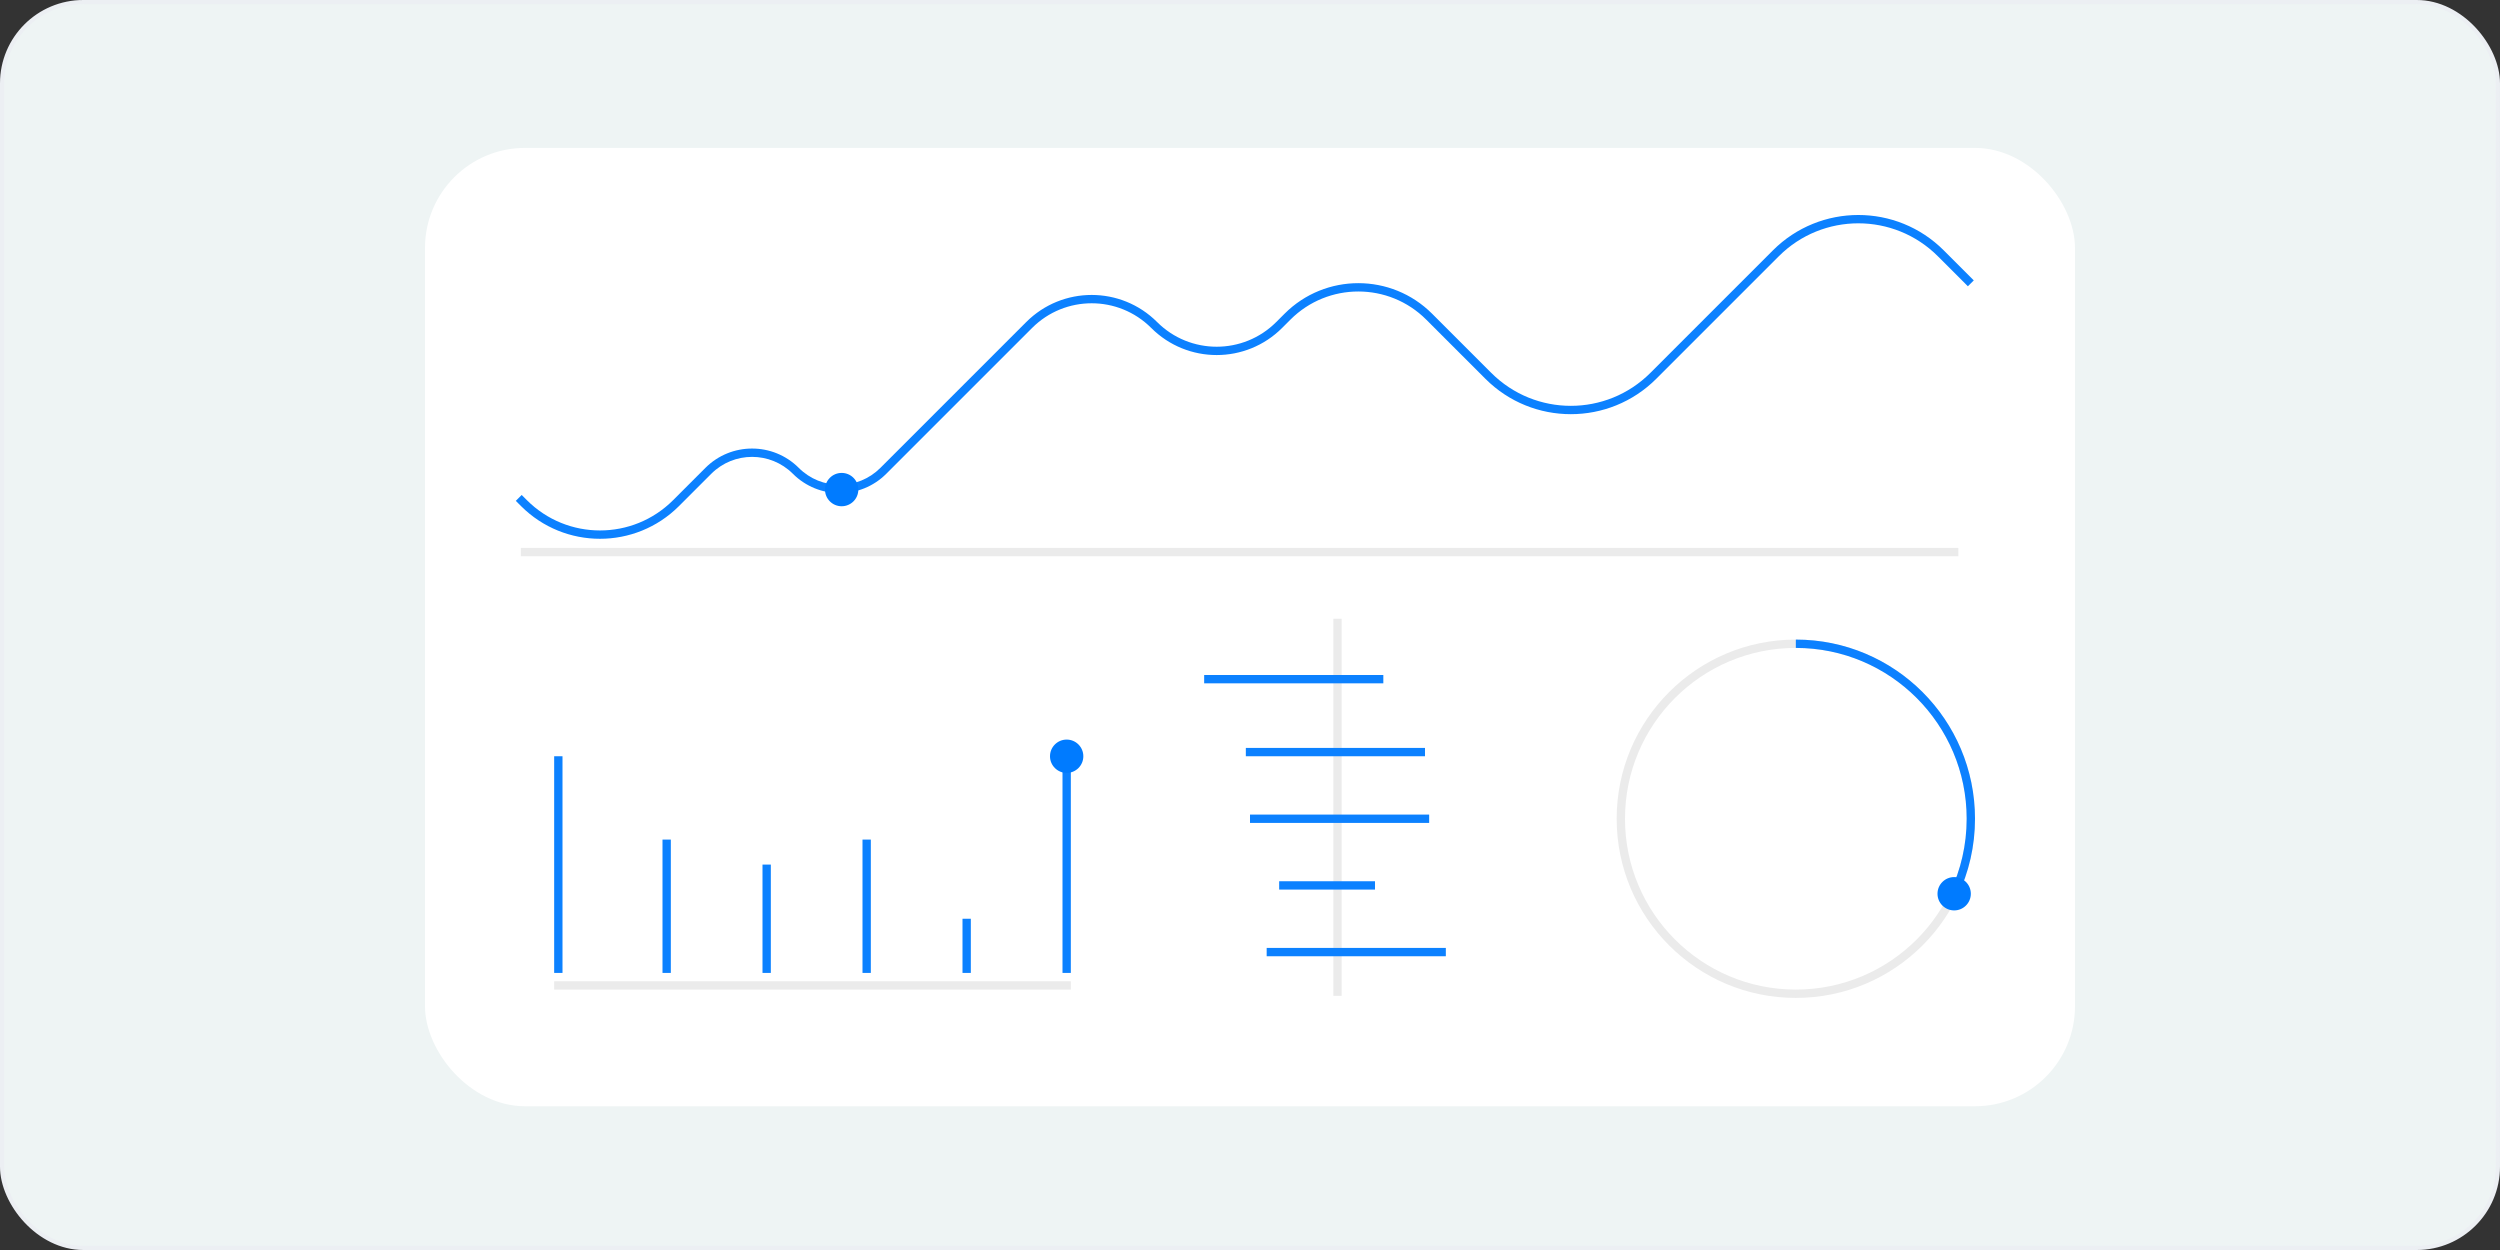 <svg width="600" height="300" viewBox="0 0 600 300" fill="none" xmlns="http://www.w3.org/2000/svg">
<rect x="0" y="0" width="600" height="300" fill="#333333" stroke="none"/>
<rect x="0.5" y="0.5" width="599" height="299" rx="19.5" fill="#EEF4F4"/>
<rect x="0.5" y="0.5" width="599" height="299" rx="19.5" stroke="#ECEFF3"/>
<rect x="102" y="35.5" width="396" height="230" rx="24" fill="white"/>
<path fill-rule="evenodd" clip-rule="evenodd" d="M465.092 61.506C454.548 50.962 437.452 50.962 426.908 61.506L397.506 90.908C386.181 102.233 367.819 102.233 356.494 90.908L342.293 76.707C333.295 67.709 318.706 67.709 309.707 76.707L307.707 78.707C299.032 87.382 284.968 87.382 276.293 78.707C268.399 70.813 255.601 70.813 247.707 78.707L212.707 113.707C206.518 119.897 196.482 119.897 190.293 113.707C184.885 108.299 176.116 108.299 170.707 113.707L162.957 121.457C152.487 131.927 135.513 131.927 125.043 121.457L123.793 120.207L125.207 118.793L126.457 120.043C136.146 129.731 151.854 129.731 161.543 120.043L169.293 112.293C175.482 106.103 185.518 106.103 191.707 112.293C197.116 117.701 205.885 117.701 211.293 112.293L246.293 77.293C254.968 68.618 269.032 68.618 277.707 77.293C285.601 85.187 298.399 85.187 306.293 77.293L308.293 75.293C318.072 65.513 333.928 65.513 343.707 75.293L357.908 89.494C368.452 100.038 385.548 100.038 396.092 89.494L425.494 60.092C436.819 48.767 455.181 48.767 466.506 60.092L473.707 67.293L472.293 68.707L465.092 61.506Z" fill="#0C81FF"/>
<path fill-rule="evenodd" clip-rule="evenodd" d="M431 155.5C408.356 155.5 390 173.856 390 196.5C390 219.144 408.356 237.5 431 237.5C453.644 237.5 472 219.144 472 196.5C472 173.856 453.644 155.5 431 155.5ZM388 196.5C388 172.752 407.252 153.5 431 153.5C454.748 153.5 474 172.752 474 196.5C474 220.248 454.748 239.5 431 239.5C407.252 239.5 388 220.248 388 196.5Z" fill="#EBEBEB"/>
<path fill-rule="evenodd" clip-rule="evenodd" d="M472 196.5C472 173.856 453.644 155.5 431 155.5V153.5C454.748 153.5 474 172.752 474 196.5C474 203.093 472.515 209.342 469.861 214.929L468.055 214.071C470.584 208.747 472 202.79 472 196.5Z" fill="#0C81FF"/>
<path fill-rule="evenodd" clip-rule="evenodd" d="M133 233.5V181.5H135V233.5H133Z" fill="#0C81FF"/>
<path fill-rule="evenodd" clip-rule="evenodd" d="M255 233.5V181.5H257V233.5H255Z" fill="#0C81FF"/>
<path fill-rule="evenodd" clip-rule="evenodd" d="M159 233.5L159 201.5L161 201.5L161 233.5L159 233.5Z" fill="#0C81FF"/>
<path fill-rule="evenodd" clip-rule="evenodd" d="M207 233.5L207 201.5L209 201.5L209 233.5L207 233.5Z" fill="#0C81FF"/>
<path fill-rule="evenodd" clip-rule="evenodd" d="M183 233.5L183 207.5L185 207.5L185 233.5L183 233.5Z" fill="#0C81FF"/>
<path fill-rule="evenodd" clip-rule="evenodd" d="M231 233.5L231 220.5L233 220.5L233 233.5L231 233.5Z" fill="#0C81FF"/>
<path fill-rule="evenodd" clip-rule="evenodd" d="M320 239V148.5H322V239H320Z" fill="black" fill-opacity="0.08"/>
<path fill-rule="evenodd" clip-rule="evenodd" d="M470 133.5H125V131.5H470V133.5Z" fill="black" fill-opacity="0.08"/>
<path fill-rule="evenodd" clip-rule="evenodd" d="M257 237.5H133V235.5H257V237.5Z" fill="black" fill-opacity="0.08"/>
<path fill-rule="evenodd" clip-rule="evenodd" d="M289 162H332V164H289V162Z" fill="#0C81FF"/>
<path fill-rule="evenodd" clip-rule="evenodd" d="M299 179.5H342V181.5H299V179.5Z" fill="#0C81FF"/>
<path fill-rule="evenodd" clip-rule="evenodd" d="M304 227.5H347V229.5H304V227.5Z" fill="#0C81FF"/>
<path fill-rule="evenodd" clip-rule="evenodd" d="M307 211.5H330V213.5H307V211.5Z" fill="#0C81FF"/>
<path fill-rule="evenodd" clip-rule="evenodd" d="M300 195.5H343V197.5H300V195.5Z" fill="#0C81FF"/>
<circle cx="202" cy="117.5" r="4" fill="#007BFF"/>
<circle cx="256" cy="181.5" r="4" fill="#007BFF"/>
<circle cx="469" cy="214.5" r="4" fill="#007BFF"/>
</svg>
